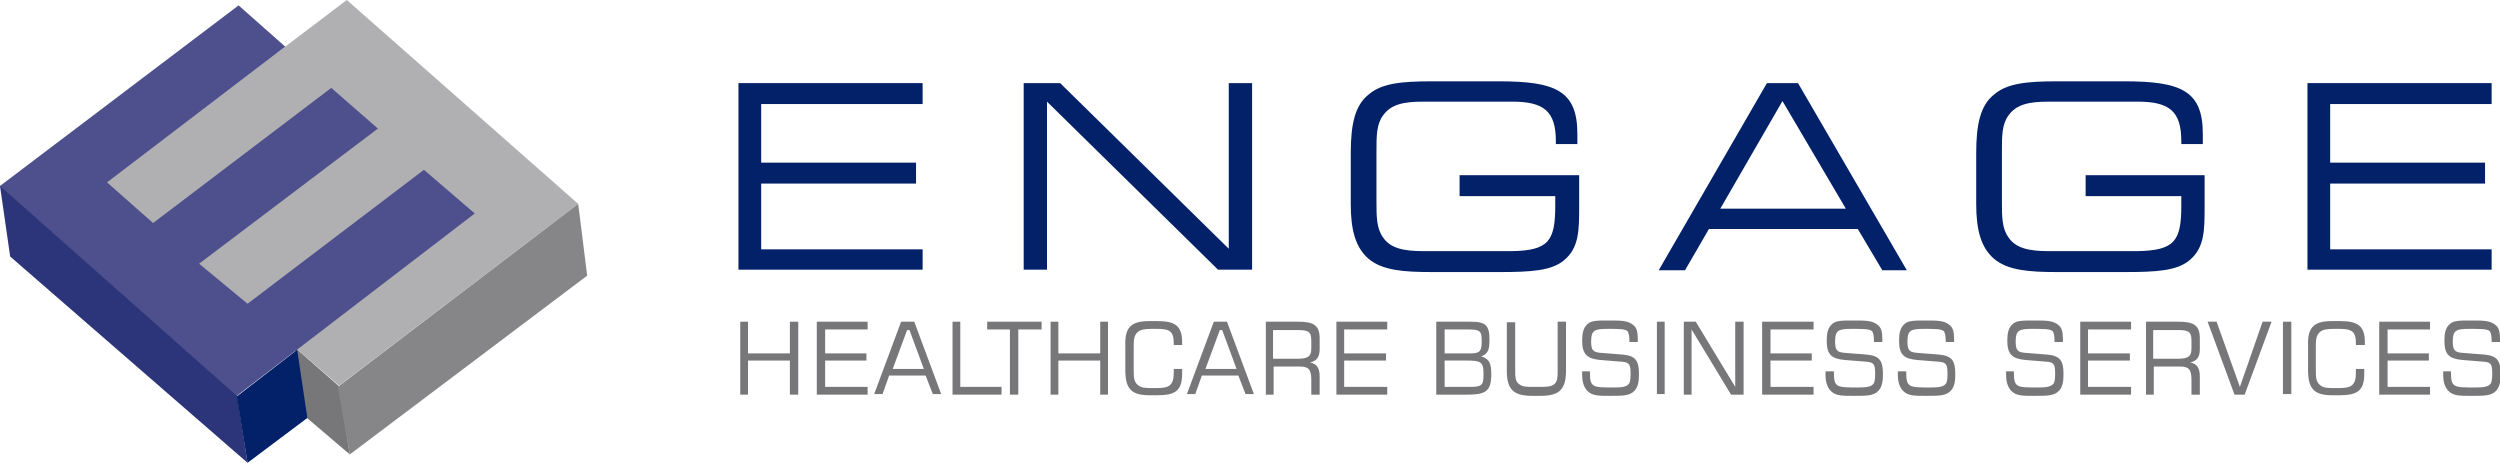 <?xml version="1.0" encoding="utf-8"?>
<!-- Generator: Adobe Illustrator 19.2.1, SVG Export Plug-In . SVG Version: 6.00 Build 0)  -->
<svg version="1.1" id="Layer_1" xmlns="http://www.w3.org/2000/svg" xmlns:xlink="http://www.w3.org/1999/xlink" x="0px" y="0px"
	 viewBox="0 0 418.1 77.4" style="enable-background:new 0 0 418.1 77.4;" xml:space="preserve">
<style type="text/css">
	.st0{fill:#77777A;}
	.st1{fill:#2C3579;}
	.st2{fill:#B0AFB1;}
	.st3{fill:#4D508C;}
	.st4{fill:#022169;}
	.st5{fill:#868688;}
</style>
<g>
	<polygon class="st0" points="49.3,58.1 51.1,69.7 58.5,76 56.7,64.6 	"/>
	<polyline class="st1" points="39.5,64.9 39.5,65.1 41.4,77.4 1.7,42.9 0,31.1 1.1,31.1 	"/>
	<polygon class="st2" points="17.6,30.6 56.7,64.5 96.7,34.1 58,0 	"/>
	<polygon class="st3" points="0,31.1 39.6,66.2 79.4,35.7 70.9,28.4 41.4,50.8 33.3,44.1 63.2,21.5 55.4,14.7 25.6,37.3 17.9,30.5 
		47.7,7.8 39.9,0.9 	"/>
	<polygon class="st4" points="39.6,66.3 49.7,58.5 51.4,69.9 41.4,77.4 	"/>
	<polygon class="st5" points="56.5,64.7 96.7,34.1 98.2,46.1 58.5,76 	"/>
</g>
<polygon class="st0" points="123.8,53.8 125.1,53.8 125.1,59.1 132.1,59.1 132.1,53.8 133.5,53.8 133.5,66 132.1,66 132.1,60.3 
	125.1,60.3 125.1,66 123.8,66 "/>
<polygon class="st0" points="136.6,53.8 145.1,53.8 145.1,55.1 138,55.1 138,59.1 144.9,59.1 144.9,60.3 138,60.3 138,64.7 
	145.1,64.7 145.1,66 136.6,66 "/>
<path class="st0" d="M150.7,53.8h2.2l4.5,12.1h-1.4l-1.2-3.1h-6.1l-1.1,3.1h-1.4L150.7,53.8z M154.5,61.7l-2.4-6.5h-0.4l-2.4,6.5
	H154.5z"/>
<polygon class="st0" points="159.3,53.8 160.6,53.8 160.6,64.7 167.5,64.7 167.5,66 159.3,66 "/>
<polygon class="st0" points="165.1,53.8 174.2,53.8 174.2,55.1 170.3,55.1 170.3,66 168.9,66 168.9,55.1 165.1,55.1 "/>
<polygon class="st0" points="175.7,53.8 177,53.8 177,59.1 184,59.1 184,53.8 185.3,53.8 185.3,66 184,66 184,60.3 177,60.3 177,66 
	175.7,66 "/>
<path class="st0" d="M192.2,53.7h1.4c2.9,0,4.1,0.8,4.1,3.5v0.5h-1.4v-0.3c0-2-0.7-2.4-2.8-2.4h-0.9c-1.1,0-1.9,0.1-2.4,0.6
	c-0.6,0.6-0.6,1.4-0.6,2.6v3.5c0,1.2,0,2.1,0.6,2.6c0.6,0.6,1.4,0.6,2.4,0.6h0.9c2.1,0,2.8-0.5,2.8-2.6c0-0.2,0-0.4,0-0.6h1.4v0.8
	c0,2.8-1.1,3.6-4.1,3.6h-1.4c-3,0-4-1.1-4-4.2v-4.1C188.1,54.8,189.1,53.7,192.2,53.7"/>
<path class="st0" d="M203,53.8h2.2l4.5,12.1h-1.4l-1.2-3.1h-6.1l-1.1,3.1h-1.4L203,53.8z M206.8,61.7l-2.4-6.5h-0.4l-2.4,6.5H206.8z
	"/>
<path class="st0" d="M211.6,53.8h5.5c2.6,0,3.6,0.6,3.6,2.8v1.8c0,1.3-0.5,2-1.6,2.2c1.2,0.3,1.6,1,1.6,2.4V66h-1.4v-2.5
	c0-1.8-0.5-2.2-2-2.2h-4.3V66h-1.3V53.8z M212.9,55.1V60h3.9c1.7,0,2.5-0.2,2.5-1.7v-1.4c0-1.6-0.7-1.7-2.5-1.7H212.9z"/>
<polygon class="st0" points="223.5,53.8 232,53.8 232,55.1 224.8,55.1 224.8,59.1 231.8,59.1 231.8,60.3 224.8,60.3 224.8,64.7 
	232,64.7 232,66 223.5,66 "/>
<path class="st0" d="M240.3,53.8h5.6c2.6,0,3.2,0.6,3.2,3c0,1.6-0.2,2.4-1.4,2.8c1.4,0.4,1.7,1.2,1.7,3c0,2.8-0.9,3.4-4,3.4h-5.2
	V53.8z M246,59.1c1.6,0,1.8-0.5,1.8-2.1c0-1.7-0.3-1.9-2.4-1.9h-3.8v4H246z M246.1,64.7c2,0,2-0.6,2-2.3c0-1.9-0.5-2.1-2.9-2.1h-3.6
	v4.4H246.1z"/>
<path class="st0" d="M253.4,53.8v8c0,1.2,0,1.9,0.6,2.4c0.6,0.5,1.3,0.5,2.3,0.5h1.3c1,0,1.8,0,2.4-0.5c0.5-0.5,0.5-1.2,0.5-2.4v-8
	h1.4V62c0,3.1-1.1,4.2-4.2,4.2h-1.5c-3.1,0-4.2-1.1-4.2-4.2v-8.1H253.4z"/>
<path class="st0" d="M265.9,62v0.2c0,1.3,0.1,2,0.7,2.3c0.5,0.3,1.6,0.3,3.4,0.3c1.3,0,2-0.1,2.4-0.6c0.2-0.2,0.3-0.8,0.3-1.6
	c0-1.5-0.1-2-1.4-2.1l-3.7-0.3c-2.1-0.2-3-0.9-3-3.2c0-1.3,0.2-2.2,0.9-2.8c0.6-0.6,1.7-0.6,3.4-0.6h0.4c1.8,0,3,0,3.9,0.8
	c0.5,0.4,0.7,1.1,0.7,2.2c0,0.2,0,0.4,0,0.6h-1.4V57c0-0.8-0.1-1.3-0.3-1.6c-0.4-0.4-1.5-0.4-3.3-0.4c-2.2,0-2.8,0.2-2.8,2.1
	c0,1.4,0.3,1.8,1.5,1.9l3.8,0.3c2.1,0.2,2.7,1,2.7,3.2c0,1.2-0.1,2.1-0.7,2.8c-0.8,0.9-2,0.9-3.9,0.9H269c-1.6,0-2.7,0-3.5-0.8
	c-0.6-0.6-0.9-1.5-0.9-2.7c0-0.2,0-0.4,0-0.6H265.9z"/>
<rect x="277.1" y="53.8" class="st0" width="1.3" height="12.1"/>
<polygon class="st0" points="281.6,53.8 283.6,53.8 290.2,64.7 290.2,53.8 291.6,53.8 291.6,66 289.5,66 282.9,55.1 282.9,66 
	281.6,66 "/>
<polygon class="st0" points="294.7,53.8 303.3,53.8 303.3,55.1 296.1,55.1 296.1,59.1 303,59.1 303,60.3 296.1,60.3 296.1,64.7 
	303.3,64.7 303.3,66 294.7,66 "/>
<path class="st0" d="M306.7,62v0.2c0,1.3,0.1,2,0.7,2.3c0.5,0.3,1.7,0.3,3.4,0.3c1.3,0,2.1-0.1,2.5-0.6c0.2-0.2,0.3-0.8,0.3-1.6
	c0-1.5-0.1-2-1.4-2.1l-3.7-0.3c-2.2-0.2-3-0.9-3-3.2c0-1.3,0.2-2.2,0.9-2.8c0.6-0.6,1.7-0.6,3.4-0.6h0.4c1.8,0,3,0,3.9,0.8
	c0.5,0.4,0.7,1.1,0.7,2.2c0,0.2,0,0.4,0,0.6h-1.4V57c0-0.8-0.1-1.3-0.3-1.6c-0.4-0.4-1.5-0.4-3.4-0.4c-2.2,0-2.8,0.2-2.8,2.1
	c0,1.4,0.3,1.8,1.5,1.9l3.8,0.3c2.1,0.2,2.7,1,2.7,3.2c0,1.2-0.1,2.1-0.7,2.8c-0.8,0.9-2,0.9-3.9,0.9h-0.6c-1.6,0-2.7,0-3.5-0.8
	c-0.6-0.6-0.9-1.5-0.9-2.7c0-0.2,0-0.4,0-0.6H306.7z"/>
<path class="st0" d="M318.8,62v0.2c0,1.3,0.1,2,0.7,2.3c0.5,0.3,1.7,0.3,3.4,0.3c1.3,0,2.1-0.1,2.5-0.6c0.2-0.2,0.3-0.8,0.3-1.6
	c0-1.5-0.1-2-1.4-2.1l-3.7-0.3c-2.2-0.2-3-0.9-3-3.2c0-1.3,0.2-2.2,0.9-2.8c0.6-0.6,1.7-0.6,3.3-0.6h0.4c1.8,0,3,0,3.9,0.8
	c0.5,0.4,0.7,1.1,0.7,2.2c0,0.2,0,0.4,0,0.6h-1.4V57c0-0.8-0.1-1.3-0.3-1.6c-0.4-0.4-1.5-0.4-3.3-0.4c-2.2,0-2.8,0.2-2.8,2.1
	c0,1.4,0.3,1.8,1.5,1.9l3.8,0.3c2.1,0.2,2.7,1,2.7,3.2c0,1.2-0.1,2.1-0.7,2.8c-0.8,0.9-2,0.9-3.9,0.9h-0.6c-1.6,0-2.7,0-3.5-0.8
	c-0.6-0.6-0.9-1.5-0.9-2.7c0-0.2,0-0.4,0-0.6H318.8z"/>
<path class="st0" d="M336.8,62v0.2c0,1.3,0.1,2,0.7,2.3c0.5,0.3,1.6,0.3,3.4,0.3c1.3,0,2-0.1,2.5-0.6c0.2-0.2,0.3-0.8,0.3-1.6
	c0-1.5-0.1-2-1.3-2.1l-3.7-0.3c-2.1-0.2-3-0.9-3-3.2c0-1.3,0.2-2.2,0.9-2.8c0.6-0.6,1.7-0.6,3.4-0.6h0.4c1.8,0,3,0,3.9,0.8
	c0.5,0.4,0.7,1.1,0.7,2.2c0,0.2,0,0.4,0,0.6h-1.4V57c0-0.8-0.1-1.3-0.3-1.6c-0.4-0.4-1.5-0.4-3.4-0.4c-2.2,0-2.8,0.2-2.8,2.1
	c0,1.4,0.3,1.8,1.5,1.9l3.8,0.3c2.1,0.2,2.7,1,2.7,3.2c0,1.2-0.1,2.1-0.7,2.8c-0.8,0.9-2,0.9-3.9,0.9h-0.6c-1.6,0-2.7,0-3.5-0.8
	c-0.6-0.6-0.9-1.5-0.9-2.7c0-0.2,0-0.4,0-0.6H336.8z"/>
<polygon class="st0" points="347.9,53.8 356.4,53.8 356.4,55.1 349.2,55.1 349.2,59.1 356.2,59.1 356.2,60.3 349.2,60.3 349.2,64.7 
	356.4,64.7 356.4,66 347.9,66 "/>
<path class="st0" d="M358.8,53.8h5.5c2.6,0,3.6,0.6,3.6,2.8v1.8c0,1.3-0.5,2-1.6,2.2c1.2,0.3,1.6,1,1.6,2.4V66h-1.4v-2.5
	c0-1.8-0.5-2.2-2-2.2h-4.3V66h-1.3V53.8z M360.1,55.1V60h3.9c1.7,0,2.5-0.2,2.5-1.7v-1.4c0-1.6-0.7-1.7-2.5-1.7H360.1z"/>
<polygon class="st0" points="370.7,53.8 374.6,64.7 378.4,53.8 379.9,53.8 375.4,66 373.7,66 369.2,53.8 "/>
<rect x="381.8" y="53.8" class="st0" width="1.4" height="12.1"/>
<path class="st0" d="M390,53.7h1.4c2.9,0,4.1,0.8,4.1,3.5v0.5H394v-0.3c0-2-0.7-2.4-2.8-2.4h-0.9c-1.1,0-1.9,0.1-2.4,0.6
	c-0.6,0.6-0.6,1.4-0.6,2.6v3.5c0,1.2,0,2.1,0.6,2.6c0.6,0.6,1.4,0.6,2.4,0.6h0.9c2.1,0,2.8-0.5,2.8-2.6c0-0.2,0-0.4,0-0.6h1.4v0.8
	c0,2.8-1.1,3.6-4.1,3.6H390c-3,0-4-1.1-4-4.2v-4.1C385.9,54.8,386.9,53.7,390,53.7"/>
<polygon class="st0" points="397.9,53.8 406.4,53.8 406.4,55.1 399.3,55.1 399.3,59.1 406.2,59.1 406.2,60.3 399.3,60.3 399.3,64.7 
	406.4,64.7 406.4,66 397.9,66 "/>
<path class="st0" d="M409.9,62v0.2c0,1.3,0.1,2,0.7,2.3c0.5,0.3,1.7,0.3,3.4,0.3c1.3,0,2.1-0.1,2.5-0.6c0.2-0.2,0.3-0.8,0.3-1.6
	c0-1.5-0.1-2-1.3-2.1l-3.7-0.3c-2.2-0.2-3-0.9-3-3.2c0-1.3,0.2-2.2,0.9-2.8c0.6-0.6,1.7-0.6,3.4-0.6h0.4c1.8,0,3,0,3.9,0.8
	c0.5,0.4,0.7,1.1,0.7,2.2c0,0.2,0,0.4,0,0.6h-1.4V57c0-0.8-0.1-1.3-0.3-1.6c-0.4-0.4-1.5-0.4-3.4-0.4c-2.2,0-2.8,0.2-2.8,2.1
	c0,1.4,0.3,1.8,1.5,1.9l3.8,0.3c2.1,0.2,2.7,1,2.7,3.2c0,1.2-0.1,2.1-0.7,2.8c-0.8,0.9-2,0.9-3.9,0.9h-0.6c-1.6,0-2.7,0-3.5-0.8
	c-0.6-0.6-0.9-1.5-0.9-2.7c0-0.2,0-0.4,0-0.6H409.9z"/>
<polygon class="st4" points="123.5,13.9 154.3,13.9 154.3,17.4 127.3,17.4 127.3,27.2 153.2,27.2 153.2,30.7 127.3,30.7 127.3,41.7 
	154.3,41.7 154.3,45.1 123.5,45.1 "/>
<polygon class="st4" points="171.2,45.1 171.2,13.9 177.3,13.9 205.5,41.6 205.5,13.9 209.4,13.9 209.4,45.1 203.7,45.1 175.1,17 
	175.1,45.1 "/>
<path class="st4" d="M260.1,34.4v-1.6h-16v-3.5h20v5.1c0,4.1,0,7-2.5,9.1c-2.1,1.8-5.6,2-10.9,2h-11.2c-4.9,0-8.3-0.3-10.6-2.2
	c-2.2-1.9-3-4.8-3-9.2v-8.5c0-4.8,0.7-8,3-9.8c2.2-1.9,5.6-2.2,10.6-2.2h11.2c9.5,0,13.1,1.6,13.1,8.8c0,0.5,0,1.1,0,1.7h-3.6v-0.5
	c0-5-2-6.6-7.3-6.6h-14.9c-3.4,0-5.4,0.5-6.7,2.3c-1.1,1.5-1.1,3.4-1.1,6.1v0.6V33v0.6c0,2.6,0,4.6,1.1,6.1c1.2,1.8,3.4,2.3,6.7,2.3
	h14.8C259,41.9,260.1,40.3,260.1,34.4"/>
<path class="st4" d="M295.5,13.9h5.2l18.2,31.3h-4.1l-4.1-6.9h-24.9l-4,6.9h-4.4L295.5,13.9z M308.7,34.9l-10.6-18l-10.4,18H308.7z"
	/>
<path class="st4" d="M364.8,34.4v-1.6h-16v-3.5h19.9v5.1c0,4.1,0,7-2.5,9.1c-2.1,1.8-5.6,2-10.9,2h-11.2c-4.9,0-8.3-0.3-10.6-2.2
	c-2.2-1.9-3-4.8-3-9.2v-8.5c0-4.8,0.7-8,3-9.8c2.2-1.9,5.6-2.2,10.6-2.2h11.2c9.5,0,13.1,1.6,13.1,8.8c0,0.5,0,1.1,0,1.7h-3.6v-0.5
	c0-5-2-6.6-7.3-6.6h-14.9c-3.4,0-5.4,0.5-6.7,2.3c-1.1,1.5-1.1,3.4-1.1,6.1v0.6V33v0.6c0,2.6,0,4.6,1.1,6.1c1.2,1.8,3.4,2.3,6.7,2.3
	h14.8C363.7,41.9,364.8,40.3,364.8,34.4"/>
<polygon class="st4" points="385.9,13.9 416.7,13.9 416.7,17.4 389.7,17.4 389.7,27.2 415.6,27.2 415.6,30.7 389.7,30.7 389.7,41.7 
	416.7,41.7 416.7,45.1 385.9,45.1 "/>
</svg>
